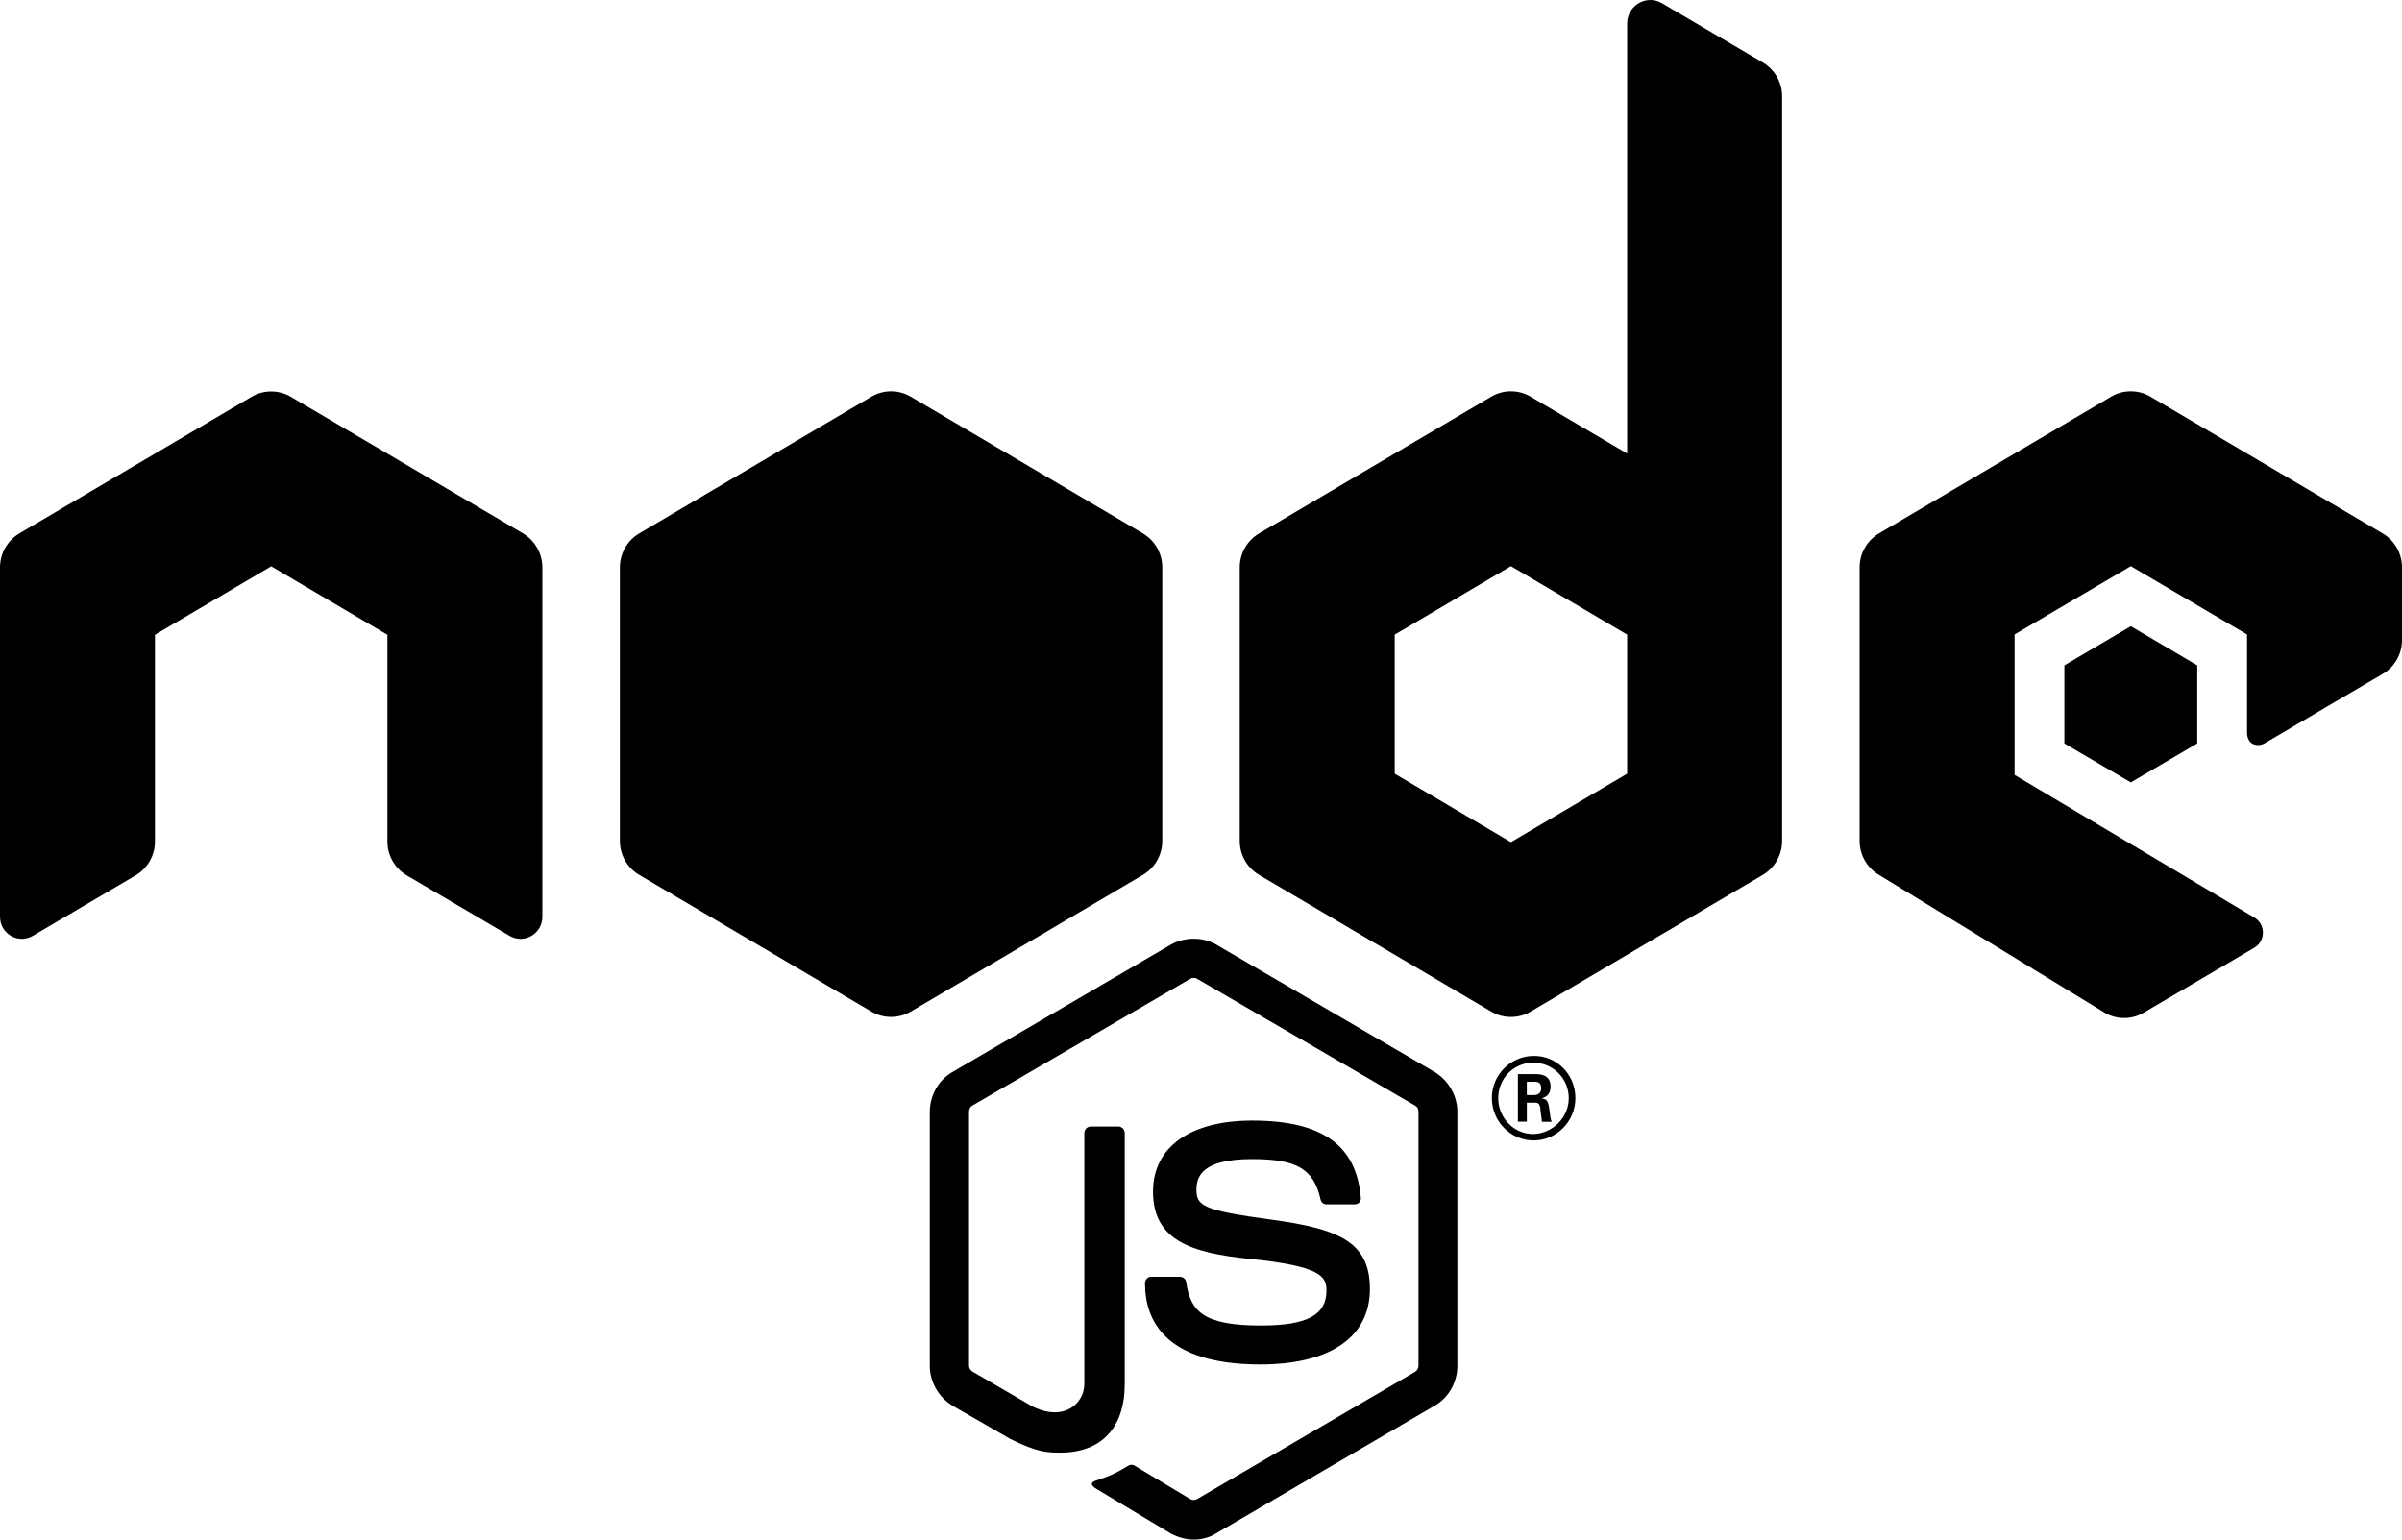<svg width="117" height="75" viewBox="0 0 117 75" fill="none" xmlns="http://www.w3.org/2000/svg">
<path d="M80.393 0C79.801 0 79.258 0.479 79.258 1.146V22.094L74.555 19.325C74.261 19.15 73.929 19.064 73.597 19.064C73.265 19.064 72.933 19.15 72.638 19.325L61.338 25.98C60.749 26.323 60.387 26.958 60.387 27.64V40.965C60.387 41.651 60.749 42.282 61.338 42.625L72.638 49.28C72.933 49.456 73.265 49.541 73.597 49.541C73.929 49.541 74.261 49.456 74.555 49.28L85.856 42.625C86.444 42.282 86.806 41.648 86.806 40.965V34.303V27.64V4.69C86.806 4.011 86.448 3.388 85.87 3.045L80.954 0.156C80.769 0.05 80.582 0 80.393 0ZM43.403 19.064C43.072 19.064 42.741 19.152 42.445 19.325L31.145 25.98C30.556 26.323 30.194 26.958 30.194 27.64V40.965C30.194 41.651 30.556 42.282 31.145 42.625L42.445 49.28C43.038 49.627 43.769 49.627 44.361 49.28L55.662 42.625C56.251 42.282 56.613 41.648 56.613 40.965V27.64C56.613 26.954 56.251 26.323 55.662 25.98L44.361 19.325C44.065 19.152 43.734 19.064 43.403 19.064ZM103.79 19.064C103.458 19.064 103.126 19.15 102.832 19.325L91.532 25.98C90.943 26.323 90.581 26.958 90.581 27.64V40.965C90.581 41.651 90.943 42.282 91.532 42.625L102.493 49.318C103.082 49.68 103.821 49.683 104.417 49.333L109.805 46.169C110.364 45.845 110.368 45.026 109.805 44.695L98.129 37.749V30.908L103.79 27.581L109.452 30.908V35.672C109.452 36.309 109.981 36.407 110.336 36.194C111.763 35.347 116.064 32.829 116.064 32.829C116.641 32.49 117 31.862 117 31.184V27.64C117 26.954 116.638 26.323 116.049 25.98L104.749 19.325C104.45 19.15 104.122 19.064 103.79 19.064ZM13.21 19.072C12.877 19.072 12.546 19.157 12.251 19.332L0.951 25.98C0.362 26.327 0 26.962 0 27.648V44.658C0 45.489 0.89 46.004 1.6 45.588L6.612 42.64C7.19 42.297 7.548 41.673 7.548 40.995V30.923L13.21 27.588L18.871 30.923V40.995C18.871 41.673 19.23 42.297 19.807 42.64L24.82 45.588C25.529 46.007 26.419 45.489 26.419 44.658V27.648C26.419 26.962 26.057 26.327 25.468 25.98L14.168 19.332C13.874 19.157 13.542 19.072 13.21 19.072ZM73.597 27.581L79.258 30.916V34.303V37.69L73.597 41.025L67.936 37.69V30.916L73.597 27.581ZM103.79 30.506L100.554 32.412V36.216L103.79 38.114L107.026 36.216V32.412L103.79 30.506ZM58.146 45.73C57.758 45.73 57.365 45.825 57.026 46.02L46.411 52.213C45.713 52.602 45.29 53.367 45.29 54.164V66.536C45.29 67.333 45.731 68.082 46.411 68.486L49.205 70.094C50.544 70.761 51.037 70.764 51.645 70.764C53.645 70.764 54.785 69.556 54.785 67.422V55.199C54.785 55.012 54.641 54.878 54.475 54.878H53.134C52.949 54.878 52.817 55.031 52.817 55.199V67.422C52.817 68.348 51.847 69.298 50.266 68.501L47.362 66.811C47.267 66.754 47.2 66.639 47.2 66.528V54.156C47.2 54.046 47.252 53.916 47.362 53.859L57.977 47.68C58.09 47.623 58.218 47.623 58.308 47.68L68.931 53.859C69.04 53.916 69.093 54.027 69.093 54.156V66.528C69.093 66.658 69.021 66.769 68.931 66.826L58.308 73.027C58.214 73.085 58.067 73.085 57.977 73.027L55.264 71.397C55.192 71.359 55.078 71.337 55.006 71.375C54.255 71.821 54.105 71.879 53.406 72.119C53.221 72.176 52.97 72.291 53.502 72.588L57.026 74.702C57.377 74.889 57.761 75 58.146 75C58.55 75 58.942 74.889 59.252 74.687L69.867 68.486C70.565 68.098 70.987 67.333 70.987 66.536V54.164C70.987 53.367 70.546 52.621 69.867 52.213L59.252 46.02C58.922 45.825 58.534 45.73 58.146 45.73ZM74.703 51.439C73.619 51.439 72.668 52.324 72.668 53.494C72.668 54.626 73.582 55.556 74.703 55.556C75.823 55.556 76.737 54.626 76.737 53.494C76.737 52.324 75.805 51.42 74.703 51.439ZM74.68 51.767C75.639 51.767 76.413 52.529 76.413 53.494C76.413 54.439 75.635 55.22 74.68 55.243C73.741 55.243 72.978 54.458 72.978 53.494C72.978 52.529 73.744 51.767 74.68 51.767ZM73.936 52.325V54.64H74.371V53.717H74.776C74.942 53.717 74.982 53.788 75.019 53.918C75.019 53.937 75.089 54.537 75.108 54.648H75.58C75.527 54.537 75.488 54.22 75.469 54.03C75.416 53.733 75.399 53.528 75.086 53.509C75.252 53.452 75.528 53.362 75.528 52.935C75.528 52.322 75 52.325 74.725 52.325H73.936ZM74.371 52.697H74.739C74.853 52.697 75.071 52.694 75.071 53.01C75.071 53.139 75.015 53.349 74.717 53.345H74.371V52.697ZM60.992 54.588C57.961 54.588 56.163 55.892 56.163 58.042C56.163 60.398 57.964 61.028 60.866 61.325C64.338 61.676 64.611 62.18 64.611 62.866C64.611 64.07 63.654 64.571 61.412 64.571C58.6 64.571 57.981 63.867 57.778 62.457C57.759 62.308 57.627 62.196 57.461 62.196H56.082C55.916 62.196 55.773 62.329 55.773 62.516C55.773 64.315 56.744 66.469 61.39 66.469C64.798 66.465 66.727 65.132 66.727 62.792C66.727 60.474 65.181 59.858 61.913 59.412C58.607 58.966 58.279 58.742 58.279 57.96C58.279 57.312 58.55 56.464 60.992 56.464C63.177 56.464 63.991 56.947 64.323 58.429C64.361 58.578 64.464 58.667 64.611 58.667H65.989C66.08 58.667 66.158 58.632 66.211 58.578C66.267 58.506 66.303 58.431 66.284 58.34C66.065 55.779 64.392 54.588 60.992 54.588Z" fill="black"/>
</svg>
